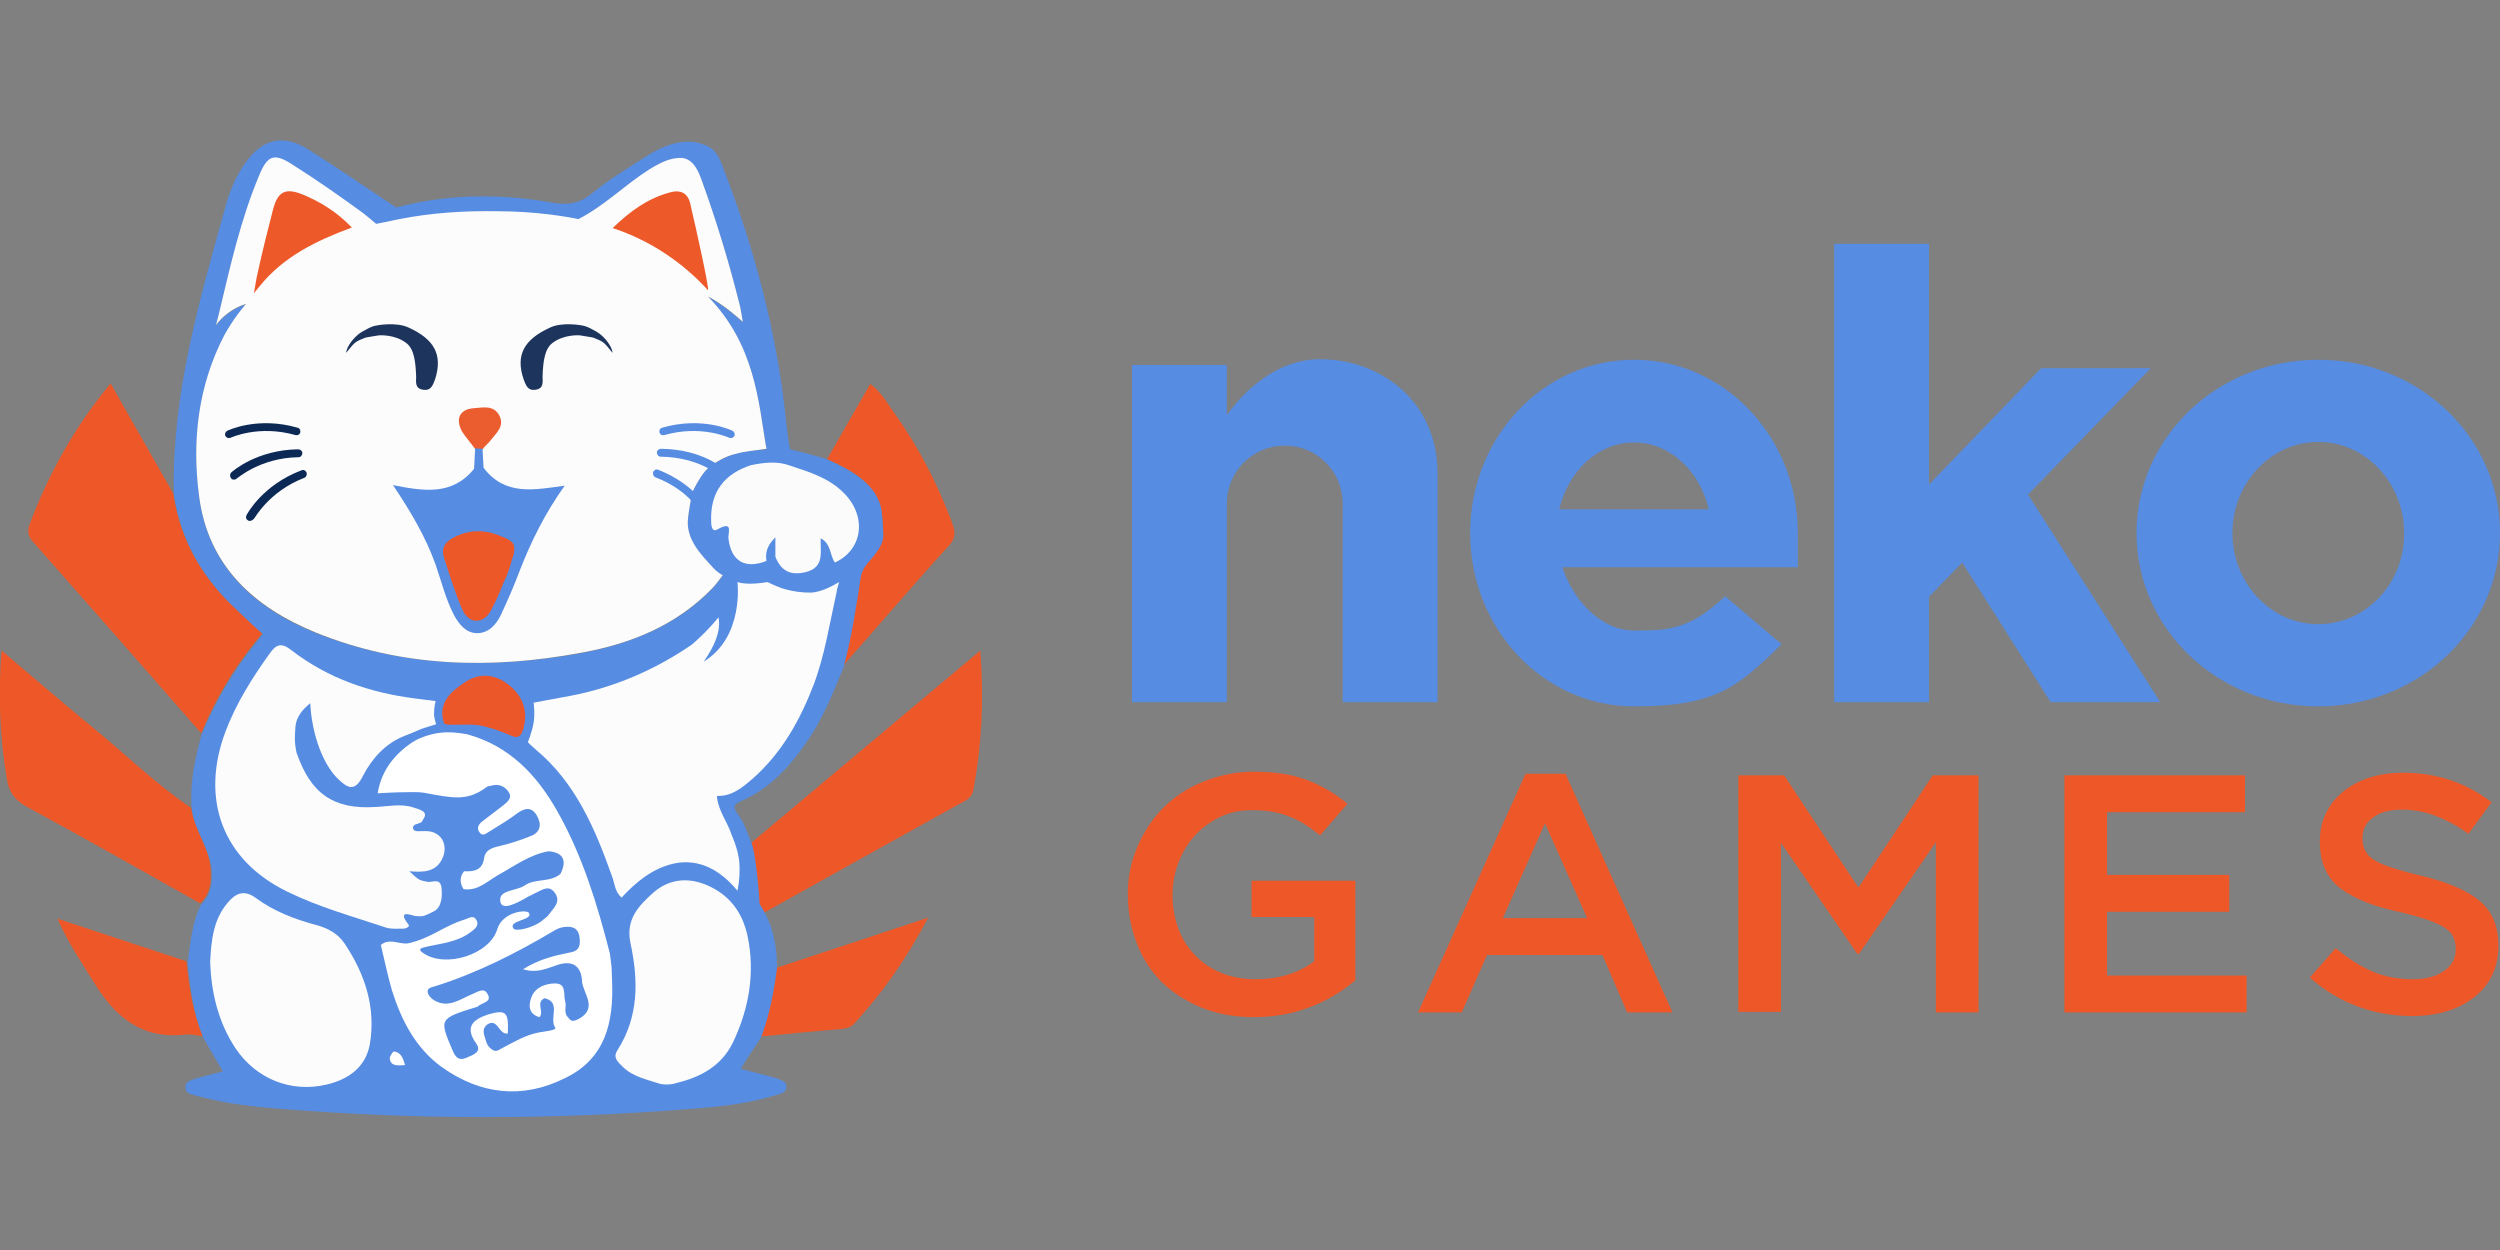 <svg width="160" height="80" viewBox="0 0 160 80" fill="none" xmlns="http://www.w3.org/2000/svg">
<rect x="0" y="0" width="160" height="80" fill="#808080" stroke="none"/>
<g clip-path="url(#clip0_1784_294)">
<path d="M62.739 41.634C57.716 45.848 52.861 49.927 48.041 53.973C48.276 54.512 48.479 56.434 48.546 57.85C48.681 58.052 48.782 58.22 48.883 58.423C52.996 56.13 57.143 53.804 61.289 51.512C61.694 51.276 62.2 51.141 62.301 50.534C62.84 47.635 62.975 44.769 62.739 41.634Z" fill="#EE5828"/>
<path d="M49.625 61.962C49.423 63.446 49.153 64.929 48.614 66.345C50.299 66.177 51.985 66.008 53.67 65.873C54.041 65.839 54.412 65.806 54.682 65.502C56.502 63.513 58.019 61.356 59.402 58.726C55.963 59.872 52.794 60.917 49.625 61.962Z" fill="#EE5828"/>
<path d="M15.204 39.072C12.979 37.049 11.53 34.588 11.091 31.587C9.777 29.295 8.462 26.969 7.08 24.541C4.753 27.34 3.102 30.34 1.888 33.577C1.719 34.048 1.82 34.352 2.124 34.689C5.731 38.768 9.305 42.847 12.878 46.927C13.755 44.803 14.901 42.847 16.351 41.061C16.553 40.825 16.789 40.521 16.789 40.521C16.789 40.521 15.845 39.678 15.204 39.072Z" fill="#EE5828"/>
<path d="M12.238 51.714C9.912 50.129 7.922 48.174 5.731 46.387C3.877 44.87 2.09 43.319 0.101 41.634C-0.135 44.567 1.51247e-06 47.23 0.438 49.86C0.573 50.669 0.91 51.175 1.618 51.579C5.394 53.636 9.102 55.726 12.811 57.816C13.384 57.276 13.519 56.636 13.485 55.827C13.485 54.31 12.44 53.163 12.238 51.714Z" fill="#EE5828"/>
<path d="M60.919 33.408C59.975 30.913 58.761 28.553 57.21 26.396C56.772 25.789 56.401 25.081 55.693 24.575C54.749 26.227 53.839 27.812 52.929 29.396C54.412 30.037 56.233 31.014 56.435 32.835C56.502 33.408 56.502 33.577 56.469 34.251C56.469 34.723 56.199 35.127 55.895 35.532C55.558 35.97 55.086 36.307 55.019 36.948C54.749 38.734 54.378 40.892 53.94 42.611L53.974 42.578C56.199 40.083 58.593 37.251 60.851 34.79C61.222 34.284 61.087 33.88 60.919 33.408Z" fill="#EE5828"/>
<path d="M11.934 61.524C9.17 60.614 6.439 59.704 3.675 58.794C4.349 60.31 5.192 61.558 5.967 62.805C7.316 65.03 9.035 66.547 11.867 66.21C12.238 66.177 12.608 66.278 12.979 66.311C12.339 64.794 12.103 63.176 11.934 61.524Z" fill="#EE5828"/>
<path d="M56.435 32.835C56.266 31.015 54.412 30.071 52.929 29.396C52.693 29.329 52.12 29.127 50.569 28.756C50.468 28.318 50.367 27.576 50.299 26.868C49.726 21.339 48.31 15.979 46.287 10.753C46.051 10.146 45.883 9.607 45.175 9.304C44.467 9 43.86 9.034 43.22 9.169C42.748 9.27 41.972 9.607 41.568 9.877C40.32 10.686 39.039 11.428 37.893 12.371C37.118 13.012 36.376 13.147 35.398 12.978C32.027 12.371 28.656 12.405 25.352 13.282C23.498 12.034 21.61 10.753 19.688 9.54C18.104 8.562 16.789 8.899 15.71 10.416C15.137 11.225 14.732 12.136 14.463 13.113C12.777 19.181 10.99 25.216 11.125 31.621C11.563 34.622 13.013 37.083 15.238 39.106C15.845 39.712 16.823 40.589 16.823 40.589C16.823 40.589 16.553 40.892 16.384 41.128C14.935 42.915 13.789 44.87 12.912 46.994C12.474 48.545 12.136 50.13 12.271 51.748C12.44 53.197 13.519 54.377 13.553 55.895C13.586 56.704 13.418 57.344 12.878 57.883C12.271 59.03 12.204 60.345 12.002 61.592C12.17 63.244 12.373 64.862 13.013 66.413C13.418 67.121 13.822 67.829 14.26 68.57C13.654 68.739 13.148 68.84 12.608 69.009C12.305 69.11 11.867 69.177 11.867 69.548C11.833 70.02 12.339 70.054 12.676 70.155C14.395 70.627 16.182 70.829 17.935 70.964C26.7 71.672 35.499 71.672 44.265 70.964C46.085 70.829 47.906 70.627 49.659 70.088C49.928 69.986 50.367 69.953 50.333 69.514C50.299 69.177 49.928 69.11 49.692 69.009C48.951 68.806 48.175 68.604 47.4 68.402C47.838 67.694 48.276 67.053 48.715 66.379C49.254 64.963 49.524 63.48 49.726 61.996C49.726 60.951 49.625 59.704 48.951 58.423C48.85 58.221 48.748 58.052 48.614 57.85C48.546 56.468 48.31 54.512 48.108 53.973C47.838 53.366 47.67 52.725 47.299 52.22C46.894 51.647 46.861 51.512 47.569 51.208C49.254 50.433 50.502 49.118 51.547 47.601C52.659 46.05 53.333 44.297 54.041 42.578L54.008 42.612C54.48 40.926 54.817 38.735 55.086 36.948C55.188 36.307 55.626 35.97 55.963 35.532C56.266 35.127 56.536 34.723 56.536 34.251C56.502 33.543 56.502 33.408 56.435 32.835ZM47.029 29.059C46.355 29.262 45.815 29.599 45.815 29.599C45.815 29.599 45.512 29.7 45.141 30.138C44.77 30.576 44.4 31.318 44.4 31.318C44.4 31.318 44.298 31.487 44.231 31.824C44.197 31.891 44.197 32.093 44.197 32.093C44.197 32.093 44.062 32.801 44.029 33.24C43.894 34.554 44.871 35.498 45.647 36.375C45.917 36.678 46.254 36.847 46.254 36.847C46.254 36.847 45.815 37.454 45.579 37.69C43.287 40.05 40.388 41.196 37.219 41.803C31.454 42.848 25.723 42.713 20.228 40.522C16.25 38.937 13.316 36.24 12.743 31.79C12.305 28.25 12.676 24.744 14.362 21.474C14.53 21.171 14.968 20.395 15.744 19.485C14.496 19.856 13.822 20.833 13.822 20.833C13.822 20.833 13.991 20.227 14.024 20.058C14.732 17.125 15.407 14.091 16.587 11.259C17.16 9.944 17.564 9.809 18.744 10.585C20.261 11.596 21.778 12.641 23.262 13.686C23.599 13.922 24.071 14.361 24.071 14.361C24.071 14.361 24.947 14.192 25.554 14.057C27.611 13.653 29.701 13.518 31.791 13.552C34.252 13.552 36.207 13.889 37.016 14.057C38.668 13.181 39.949 11.9 41.534 10.888C42.512 10.248 42.984 10.18 43.388 10.146C44.231 10.045 44.602 10.787 44.905 11.562C45.849 14.158 46.658 16.822 47.333 19.519C47.4 19.721 47.535 20.631 47.535 20.631C47.535 20.631 46.355 19.519 45.31 19.013C48.31 22.081 48.546 25.755 49.018 28.587C49.018 28.655 49.018 28.655 49.052 28.756C48.445 28.823 47.737 28.857 47.029 29.059Z" fill="#568CE2"/>
<path d="M44.197 32.093C44.197 32.093 44.197 31.891 44.231 31.824C44.298 31.486 44.4 31.318 44.4 31.318C44.4 31.318 44.737 30.61 45.141 30.138C45.512 29.733 45.815 29.599 45.815 29.599C45.815 29.599 46.355 29.228 47.029 29.059C47.737 28.857 48.445 28.823 49.052 28.722C49.052 28.621 49.052 28.621 49.018 28.553C48.546 25.722 48.31 22.047 45.31 18.979C46.355 19.485 47.535 20.597 47.535 20.597C47.535 20.597 47.4 19.687 47.333 19.485C46.658 16.788 45.849 14.124 44.905 11.529C44.636 10.753 44.231 10.012 43.388 10.113C42.984 10.146 42.512 10.248 41.534 10.854C39.949 11.866 38.668 13.181 37.016 14.023C36.207 13.855 34.252 13.518 31.791 13.518C29.701 13.484 27.611 13.619 25.554 14.023C24.947 14.158 24.071 14.327 24.071 14.327C24.071 14.327 23.599 13.922 23.262 13.653C21.778 12.574 20.295 11.529 18.744 10.551C17.564 9.776 17.126 9.91 16.587 11.225C15.407 14.023 14.732 17.058 14.024 20.024C13.991 20.193 13.822 20.8 13.822 20.8C13.822 20.8 14.496 19.822 15.744 19.451C14.968 20.361 14.53 21.137 14.362 21.44C12.676 24.677 12.271 28.216 12.743 31.756C13.316 36.206 16.25 38.87 20.228 40.488C25.723 42.713 31.454 42.848 37.219 41.769C40.388 41.196 43.287 40.016 45.579 37.656C45.815 37.42 46.254 36.813 46.254 36.813C46.254 36.813 45.917 36.645 45.647 36.341C44.871 35.498 43.894 34.521 44.029 33.206C44.062 32.801 44.197 32.093 44.197 32.093Z" fill="#FCFCFC"/>
<path d="M13.451 61.558C13.519 60.176 13.654 58.861 14.564 57.782C15.069 57.176 15.609 56.906 16.384 57.479C17.531 58.322 18.845 58.828 20.228 59.199C21.003 59.401 21.643 59.772 22.048 60.378C23.363 62.334 24.071 64.491 23.666 66.851C23.396 68.301 22.318 69.076 20.902 69.413C18.609 69.953 16.384 69.043 15.069 67.087C13.957 65.402 13.519 63.514 13.451 61.558Z" fill="#FCFCFC"/>
<path d="M42.175 69.346C41.365 69.076 40.489 68.908 39.848 68.267C39.545 67.964 39.208 67.694 39.511 67.222C40.893 65.064 40.86 62.738 40.354 60.378C40.017 58.828 40.893 57.951 41.837 57.108C42.815 56.265 43.995 56.13 45.209 56.636C46.658 57.243 47.501 58.356 47.838 59.873C48.344 62.266 47.939 64.559 46.894 66.75C46.153 68.233 44.838 68.941 43.287 69.312C43.051 69.413 42.478 69.447 42.175 69.346Z" fill="#FCFCFC"/>
<path d="M28.42 46.286C27.982 44.971 28.892 44.23 29.768 43.657C30.712 43.016 31.757 43.151 32.634 43.893C33.51 44.634 33.814 45.578 33.477 46.691C33.342 47.129 33.139 47.298 32.667 47.062C32.027 46.792 31.386 46.556 30.678 46.421C29.903 46.286 28.487 46.489 28.42 46.286Z" fill="#EB5729"/>
<path d="M25.925 68.166C25.419 68.2 25.015 68.234 24.947 67.761C24.914 67.627 25.15 67.29 25.217 67.29C25.655 67.357 25.79 67.694 25.925 68.166Z" fill="white"/>
<path d="M53.974 31.52C53.03 30.577 51.783 30.206 50.569 29.801C49.76 29.498 48.917 29.599 48.074 29.767C46.389 30.307 45.478 31.453 45.512 33.24C45.512 33.51 45.512 34.116 45.917 33.88C46.995 33.274 46.557 34.15 46.624 34.487C46.793 35.903 47.67 36.443 49.052 35.903C48.984 35.398 49.052 34.959 49.625 34.386C49.625 34.925 49.625 35.263 49.625 35.633C49.996 36.577 50.636 36.847 51.58 36.611C52.794 36.308 52.49 35.296 52.524 34.453C53.199 34.791 53.097 35.532 53.434 36.004C55.255 35.161 55.491 33.004 53.974 31.52Z" fill="#FBFBFB"/>
<path d="M28.352 54.849C28.622 54.142 28.352 53.434 27.611 53.231C27.341 53.164 27.038 53.198 26.768 53.198C26.599 53.198 26.431 53.164 26.431 52.962C26.464 52.726 26.7 52.759 26.903 52.658C27.004 52.624 27.038 52.523 27.071 52.456C27.476 51.916 26.835 51.815 26.464 51.681C25.655 51.411 24.846 51.613 24.037 51.647C21.34 51.815 19.89 50.804 18.98 48.174C18.812 47.399 18.879 47.028 18.913 46.455C18.98 45.882 19.351 45.41 19.857 45.005C19.958 47.062 20.7 48.983 21.677 49.894C22.284 50.467 22.722 50.669 23.228 49.658C23.801 48.545 24.678 47.568 25.891 47.096C26.7 46.792 26.734 46.725 27.139 46.59C27.341 46.523 27.914 46.354 27.914 46.354C27.914 46.354 27.779 45.983 27.779 45.68C27.779 45.208 27.88 44.871 27.88 44.871C27.88 44.871 27.105 44.769 26.566 44.702C23.666 44.331 21.003 43.421 18.677 41.634C18.003 41.095 17.665 41.23 17.227 41.87C16.115 43.421 15.103 45.039 14.429 46.826C12.811 51.141 14.227 55.052 18.407 57.075C20.396 58.052 22.587 58.659 24.711 59.367C25.049 59.468 25.453 59.434 25.824 59.434C25.992 59.434 26.228 59.3 26.161 59.198C25.352 58.153 26.363 58.592 26.566 58.625C27.038 58.659 27.038 58.693 27.779 58.322C28.285 58.052 28.319 57.31 28.251 56.771C28.15 56.164 27.644 56.501 27.341 56.434C26.835 56.333 26.802 56.333 26.195 55.76C27.038 55.827 27.948 55.861 28.352 54.849Z" fill="#FCFCFC"/>
<path d="M16.418 17.799C16.789 16.079 17.092 14.9 17.463 13.45C17.767 12.27 18.238 12 19.351 12.439C20.497 12.911 21.542 13.551 22.52 14.562C20.228 15.405 18.171 16.417 16.654 18.271C16.452 18.507 16.25 18.776 16.25 18.776C16.25 18.776 16.384 17.967 16.418 17.799Z" fill="#ED5929"/>
<path d="M45.31 18.575C43.725 16.822 41.601 15.372 39.208 14.597C40.354 13.484 41.5 12.675 42.916 12.304C43.523 12.136 43.995 12.338 44.163 12.979C44.568 14.698 45.411 18.507 45.31 18.575Z" fill="#ED5929"/>
<path d="M30.375 28.688C30.105 28.317 29.802 27.98 29.566 27.61C29.128 26.8 29.431 26.194 30.308 26.126C30.881 26.092 31.589 25.89 31.96 26.598C32.297 27.272 31.791 27.677 31.454 28.115C31.285 28.351 31.049 28.52 30.881 28.756C30.678 28.89 30.51 28.992 30.375 28.688Z" fill="#EB5D2F"/>
<path d="M30.948 29.936C30.915 29.531 30.915 29.127 30.881 28.722C30.712 28.722 30.544 28.689 30.409 28.689C30.375 29.127 30.375 29.565 30.341 30.003C28.925 31.756 27.071 31.419 25.15 31.048C26.262 32.7 27.24 34.352 27.88 36.139C28.251 37.218 28.521 38.33 29.06 39.375C29.397 39.982 29.836 40.522 30.544 40.522C31.285 40.522 31.791 39.949 32.094 39.274C32.499 38.398 32.904 37.487 33.241 36.577C33.982 34.656 34.892 32.835 36.14 31.082C34.185 31.352 32.33 31.756 30.948 29.936Z" fill="#568CE2"/>
<path d="M26.161 20.968C25.386 20.597 24.172 20.799 23.936 20.867C23.7 20.934 23.464 21.069 23.16 21.238C22.655 21.541 22.183 22.182 22.149 22.586C22.655 21.979 22.689 21.878 23.228 21.676C23.43 21.575 23.396 21.608 24.172 21.474C24.307 21.44 25.284 21.406 25.992 21.946C26.498 22.317 26.599 23.126 26.633 24.103C26.633 24.44 26.532 24.879 27.105 24.946C27.611 25.014 27.712 24.609 27.847 24.272C28.352 22.687 27.779 21.71 26.161 20.968Z" fill="#1D355D"/>
<path d="M35.196 20.968C35.971 20.597 37.185 20.799 37.421 20.867C37.657 20.934 37.893 21.069 38.196 21.238C38.702 21.541 39.174 22.182 39.208 22.586C38.702 21.979 38.668 21.878 38.129 21.676C37.927 21.575 37.96 21.608 37.185 21.474C37.05 21.44 36.072 21.406 35.364 21.946C34.859 22.317 34.758 23.126 34.724 24.103C34.724 24.44 34.825 24.879 34.252 24.946C33.746 25.014 33.645 24.609 33.51 24.272C32.971 22.687 33.578 21.71 35.196 20.968Z" fill="#1D355D"/>
<path d="M39.174 62.806C39.174 62.502 39.14 62.199 39.14 61.895C39.14 61.828 39.039 61.12 39.039 61.053C38.23 57.884 37.286 54.782 35.668 51.917C34.353 49.59 32.6 47.736 29.903 46.995C28.959 46.826 28.217 46.792 27.273 47.096C27.004 47.197 26.768 47.264 26.397 47.5C25.284 48.242 24.408 49.287 24.172 50.77C24.812 50.737 25.352 50.703 25.858 50.703C26.296 50.703 26.7 50.669 27.139 50.737C28.959 51.074 29.903 51.31 31.15 50.366C31.218 50.332 31.285 50.298 31.386 50.298C31.724 50.197 32.094 50.197 32.398 50.501C32.904 51.006 32.533 51.276 32.162 51.579C31.724 51.917 31.319 52.22 30.881 52.557C30.611 52.759 30.476 53.029 30.712 53.299C30.914 53.569 31.15 53.299 31.353 53.198C31.959 52.827 32.566 52.456 33.106 52.051C33.578 51.714 34.016 51.613 34.353 52.186C34.69 52.759 34.589 53.265 33.982 53.501C33.308 53.771 32.6 54.007 31.858 54.175C31.42 54.276 31.049 54.445 30.982 54.917C30.881 55.692 30.341 55.794 29.701 55.76C29.397 56.131 29.431 56.535 29.667 56.906C30.577 57.041 31.184 56.4 31.892 55.996C32.937 55.423 33.915 54.681 35.129 54.479C36.106 54.58 36.275 55.119 35.87 55.928C35.196 56.502 34.252 56.198 33.578 56.67C33.038 57.041 31.858 56.94 32.027 57.715C32.128 58.288 33.038 57.816 33.578 57.513C33.847 57.344 33.915 57.344 34.151 57.209C34.69 56.974 35.129 56.569 35.533 57.176C35.904 57.715 35.432 58.12 35.129 58.524C35.027 58.693 34.825 58.794 34.69 58.929C34.151 59.367 33.038 59.637 32.87 59.434C32.465 58.895 34.185 58.895 33.847 58.423C33.679 58.187 32.162 58.356 31.825 59.468C31.353 61.086 28.487 61.997 27.071 60.985C27.071 60.985 26.667 60.749 27.071 60.648C28.116 60.378 29.195 60.345 30.105 59.67C30.375 59.468 30.712 59.232 30.476 58.861C30.274 58.524 29.971 58.794 29.701 58.861C28.588 59.199 27.712 59.906 26.599 60.244C26.363 60.311 26.127 60.412 25.858 60.378C25.352 60.345 24.846 60.075 24.374 60.48C24.61 61.457 24.812 62.435 25.082 63.379C25.689 65.3 26.599 67.087 28.285 68.301C30.746 70.054 33.443 70.357 36.14 69.009C38.77 67.761 39.275 65.402 39.174 62.806ZM37.118 65.166C36.882 65.267 36.612 65.503 36.376 65.132C36.039 64.829 36.275 64.424 36.174 64.087C36.039 63.648 36.275 62.941 35.533 62.941C34.926 62.941 34.252 63.177 34.016 63.817C33.814 64.323 33.814 64.896 34.522 65.098C34.859 64.761 34.252 64.154 34.859 63.885C35.938 64.154 35.129 65.166 35.533 65.772C35.634 65.941 34.859 66.008 34.488 66.076C33.611 66.244 32.904 66.683 32.128 67.087C31.858 67.222 31.724 67.391 31.386 67.087C31.117 66.851 31.117 66.615 31.016 66.346C30.914 66.042 30.914 65.772 31.184 65.57C31.589 65.3 31.791 65.604 31.993 65.874C32.128 66.042 32.263 66.177 32.499 66.143C32.566 64.761 32.398 64.593 31.218 64.93C30.24 65.267 29.735 65.739 30.476 66.784C30.847 67.29 30.341 67.492 29.937 67.66C29.498 67.863 29.229 67.829 28.993 67.29C28.083 65.166 28.083 65.199 30.577 64.424C30.813 64.154 31.555 64.154 31.184 63.581C30.948 63.177 30.51 63.514 30.173 63.648C29.431 63.952 28.723 64.525 27.847 64.053C27.644 63.952 27.408 63.716 27.375 63.514C27.307 63.21 27.678 63.177 27.88 63.109C30.544 62.266 33.005 61.019 35.398 59.603C35.6 59.468 35.837 59.367 36.072 59.333C36.544 59.266 36.983 59.333 37.084 59.94C37.151 60.446 37.118 60.85 36.511 60.952C35.499 61.154 34.488 61.39 33.477 62.03C34.319 62.3 34.96 61.997 35.567 61.794C36.646 61.39 37.219 61.828 37.252 62.839C37.354 63.615 38.23 64.491 37.118 65.166Z" fill="white"/>
<path d="M32.229 37.285C31.959 37.96 31.791 38.364 31.454 39.005C30.982 39.949 30.038 39.983 29.6 39.038C29.128 37.96 28.791 36.847 28.42 35.701C28.217 35.06 28.487 34.656 29.128 34.352C30.24 33.813 31.252 33.948 32.229 34.386C32.465 34.487 32.701 34.589 32.836 34.791C33.005 35.06 32.87 35.566 32.769 35.802C32.6 36.409 32.499 36.746 32.229 37.285Z" fill="#EC5828"/>
<path d="M15.98 33.34C15.946 33.34 15.912 33.34 15.879 33.307C15.744 33.239 15.71 33.105 15.777 32.97C15.811 32.902 16.789 31.048 19.284 30.104C19.418 30.037 19.553 30.104 19.621 30.239C19.654 30.374 19.621 30.509 19.486 30.576C17.193 31.453 16.283 33.206 16.25 33.206C16.182 33.273 16.081 33.34 15.98 33.34Z" fill="#0C2956"/>
<path d="M14.867 30.677C14.834 30.677 14.8 30.644 14.8 30.61C14.699 30.509 14.699 30.34 14.8 30.239C14.867 30.172 16.418 28.79 19.081 28.756C19.216 28.756 19.351 28.857 19.351 28.992C19.351 29.127 19.25 29.262 19.115 29.262C16.654 29.295 15.204 30.61 15.171 30.61C15.069 30.711 14.968 30.711 14.867 30.677Z" fill="#0C2956"/>
<path d="M14.496 27.98C14.463 27.947 14.463 27.947 14.429 27.913C14.362 27.778 14.429 27.643 14.53 27.576C14.598 27.542 16.485 26.632 19.048 27.374C19.183 27.407 19.25 27.542 19.216 27.677C19.183 27.812 19.048 27.879 18.913 27.846C16.553 27.171 14.766 28.014 14.766 28.014C14.665 28.048 14.564 28.048 14.496 27.98Z" fill="#0C2956"/>
<path d="M45.242 33.172C45.276 33.172 45.31 33.172 45.343 33.139C45.478 33.071 45.512 32.937 45.445 32.802C45.411 32.734 44.602 31.049 42.141 30.071C42.006 30.003 41.871 30.071 41.804 30.206C41.77 30.341 41.804 30.475 41.938 30.543C44.231 31.419 44.973 33.004 44.973 33.038C45.04 33.139 45.141 33.172 45.242 33.172Z" fill="#568CE2"/>
<path d="M46.321 30.509C46.355 30.509 46.389 30.475 46.389 30.442C46.49 30.34 46.49 30.172 46.389 30.071C46.321 30.003 44.973 28.756 42.309 28.722C42.175 28.722 42.04 28.823 42.04 28.958C42.04 29.093 42.141 29.228 42.276 29.228C44.737 29.262 45.984 30.408 46.018 30.442C46.119 30.543 46.22 30.576 46.321 30.509Z" fill="#568CE2"/>
<path d="M46.928 27.98C46.962 27.947 46.962 27.947 46.995 27.913C47.063 27.778 46.995 27.643 46.894 27.576C46.827 27.542 44.939 26.632 42.377 27.374C42.242 27.407 42.175 27.542 42.208 27.677C42.242 27.812 42.377 27.879 42.512 27.846C44.871 27.171 46.658 28.014 46.658 28.014C46.726 28.048 46.861 28.048 46.928 27.98Z" fill="#568CE2"/>
<path d="M51.85 37.926C51.311 37.926 50.805 37.858 50.299 37.723C49.861 37.622 49.119 37.252 49.119 37.252C49.119 37.252 47.872 37.487 47.198 37.252C47.198 37.252 47.636 40.758 45.04 42.342C45.31 41.938 46.22 40.656 45.984 39.51C45.242 40.42 44.4 41.162 44.265 41.263C41.905 42.882 39.309 43.994 36.511 44.533C35.735 44.668 34.151 44.972 34.151 44.972C34.151 44.972 34.252 45.68 34.151 46.253C34.05 46.86 33.78 47.5 33.78 47.5C33.78 47.5 34.083 47.803 34.286 47.972C36.848 50.096 38.095 53.063 39.174 56.097C39.343 56.535 39.343 57.075 39.781 57.445C40.725 56.434 41.77 55.557 43.186 55.254C44.737 54.951 46.085 55.658 47.198 57.007C47.333 56.333 47.333 55.895 47.333 55.524C47.333 54.782 47.096 54.074 46.827 53.434C46.557 52.591 45.95 51.883 45.883 50.939C46.827 50.972 47.467 50.433 48.142 49.86C50.029 48.208 51.209 46.084 52.086 43.792C52.794 41.904 53.097 39.881 53.536 37.926C53.569 37.69 53.637 37.487 53.704 37.252C53.468 37.386 52.592 37.926 51.85 37.926Z" fill="#FCFCFC"/>
<path d="M131.243 44.937H138.255L129.793 31.655L137.649 23.564H130.636L123.456 31.014V15.607H117.387V44.937H123.456V38.195L125.579 36.004L131.243 44.937Z" fill="#568CE2"/>
<path d="M84.484 22.991C81.247 22.991 79.09 25.755 78.517 26.564V23.362H72.448V44.938H78.517V32.262V32.228C78.517 30.172 80.169 28.52 82.225 28.52C84.281 28.52 85.933 30.172 85.933 32.228C85.933 32.262 85.933 32.295 85.933 32.329V44.938H92.002V30.306C92.002 25.587 88.26 22.991 84.484 22.991Z" fill="#568CE2"/>
<path d="M148.369 23.024C141.93 23.024 136.738 27.98 136.738 34.116C136.738 40.252 141.93 45.207 148.369 45.207C154.808 45.207 160 40.252 160 34.116C160 27.98 154.808 23.024 148.369 23.024ZM148.369 39.948C145.335 39.948 142.874 37.319 142.874 34.116C142.874 30.913 145.335 28.284 148.369 28.284C151.403 28.284 153.864 30.913 153.864 34.116C153.898 37.352 151.403 39.948 148.369 39.948Z" fill="#568CE2"/>
<path d="M104.576 23.024C98.778 23.024 94.092 27.98 94.092 34.116C94.092 40.252 98.778 45.207 104.576 45.207C109.667 45.207 111.117 44.095 114.016 41.229L110.409 38.161C108.083 40.353 106.667 40.353 104.576 40.353C102.486 40.353 100.7 38.465 99.992 36.307H109.195H114.859H115.061V34.723C115.061 34.52 115.061 34.318 115.061 34.116C115.061 27.98 110.375 23.024 104.576 23.024ZM99.789 32.599C100.362 30.138 102.284 28.317 104.576 28.317C106.869 28.317 108.791 30.138 109.364 32.599H99.789Z" fill="#568CE2"/>
<path d="M72.179 57.209C72.179 56.164 72.381 55.153 72.785 54.209C73.19 53.265 73.73 52.422 74.437 51.714C75.145 51.006 75.988 50.433 77 50.028C78.011 49.624 79.09 49.388 80.236 49.388C81.551 49.388 82.663 49.556 83.573 49.893C84.484 50.23 85.394 50.736 86.237 51.444L84.484 53.467C83.809 52.928 83.169 52.489 82.495 52.253C81.854 51.984 81.045 51.849 80.101 51.849C79.157 51.849 78.314 52.085 77.539 52.59C76.764 53.062 76.157 53.737 75.719 54.546C75.28 55.389 75.044 56.265 75.044 57.243C75.044 58.288 75.246 59.198 75.685 60.041C76.123 60.85 76.73 61.49 77.539 61.962C78.348 62.434 79.292 62.67 80.337 62.67C81.82 62.67 83.068 62.3 84.113 61.524V58.692H80.101V56.366H86.743V62.738C84.855 64.322 82.663 65.098 80.236 65.098C78.651 65.098 77.236 64.761 75.988 64.053C74.741 63.378 73.797 62.434 73.156 61.255C72.516 60.041 72.179 58.692 72.179 57.209Z" fill="#EE5828"/>
<path d="M90.754 64.794L97.632 49.523H100.194L107.038 64.794H104.138L102.554 61.12H95.171L93.552 64.794H90.754ZM96.182 58.76H101.576L98.879 52.691L96.182 58.76Z" fill="#EE5828"/>
<path d="M111.252 64.794V49.623H114.185L118.938 56.804L123.692 49.623H126.625V64.794H123.894V53.905L118.972 61.052H118.871L113.982 53.939V64.76H111.252V64.794Z" fill="#EE5828"/>
<path d="M132.12 64.794V49.623H143.683V51.983H134.85V55.995H142.672V58.355H134.85V62.434H143.784V64.794H132.12Z" fill="#EE5828"/>
<path d="M147.83 62.569L149.482 60.681C150.257 61.322 151.032 61.828 151.808 62.165C152.583 62.502 153.46 62.67 154.404 62.67C155.247 62.67 155.921 62.502 156.426 62.131C156.932 61.794 157.168 61.322 157.168 60.715C157.168 60.344 157.067 60.007 156.898 59.771C156.73 59.535 156.359 59.265 155.853 59.063C155.348 58.827 154.606 58.625 153.662 58.389C152.752 58.187 152.01 57.984 151.437 57.748C150.864 57.512 150.324 57.243 149.853 56.906C149.381 56.568 149.043 56.13 148.807 55.624C148.571 55.119 148.47 54.546 148.47 53.838C148.47 52.557 148.976 51.478 149.954 50.669C150.965 49.86 152.246 49.455 153.797 49.455C155.954 49.455 157.842 50.096 159.461 51.343L157.977 53.366C156.528 52.321 155.112 51.815 153.729 51.815C152.954 51.815 152.314 51.983 151.875 52.321C151.403 52.658 151.201 53.096 151.201 53.635C151.201 54.04 151.302 54.377 151.504 54.647C151.707 54.916 152.078 55.153 152.583 55.355C153.123 55.557 153.864 55.793 154.876 56.029C156.595 56.434 157.876 56.973 158.685 57.647C159.494 58.322 159.899 59.265 159.899 60.513C159.899 61.895 159.393 63.008 158.348 63.817C157.337 64.626 155.988 65.03 154.303 65.03C151.842 64.997 149.684 64.188 147.83 62.569Z" fill="#EE5828"/>
</g>
<defs>
<clipPath id="clip0_1784_294">
<rect width="160" height="80" fill="white"/>
</clipPath>
</defs>
</svg>
